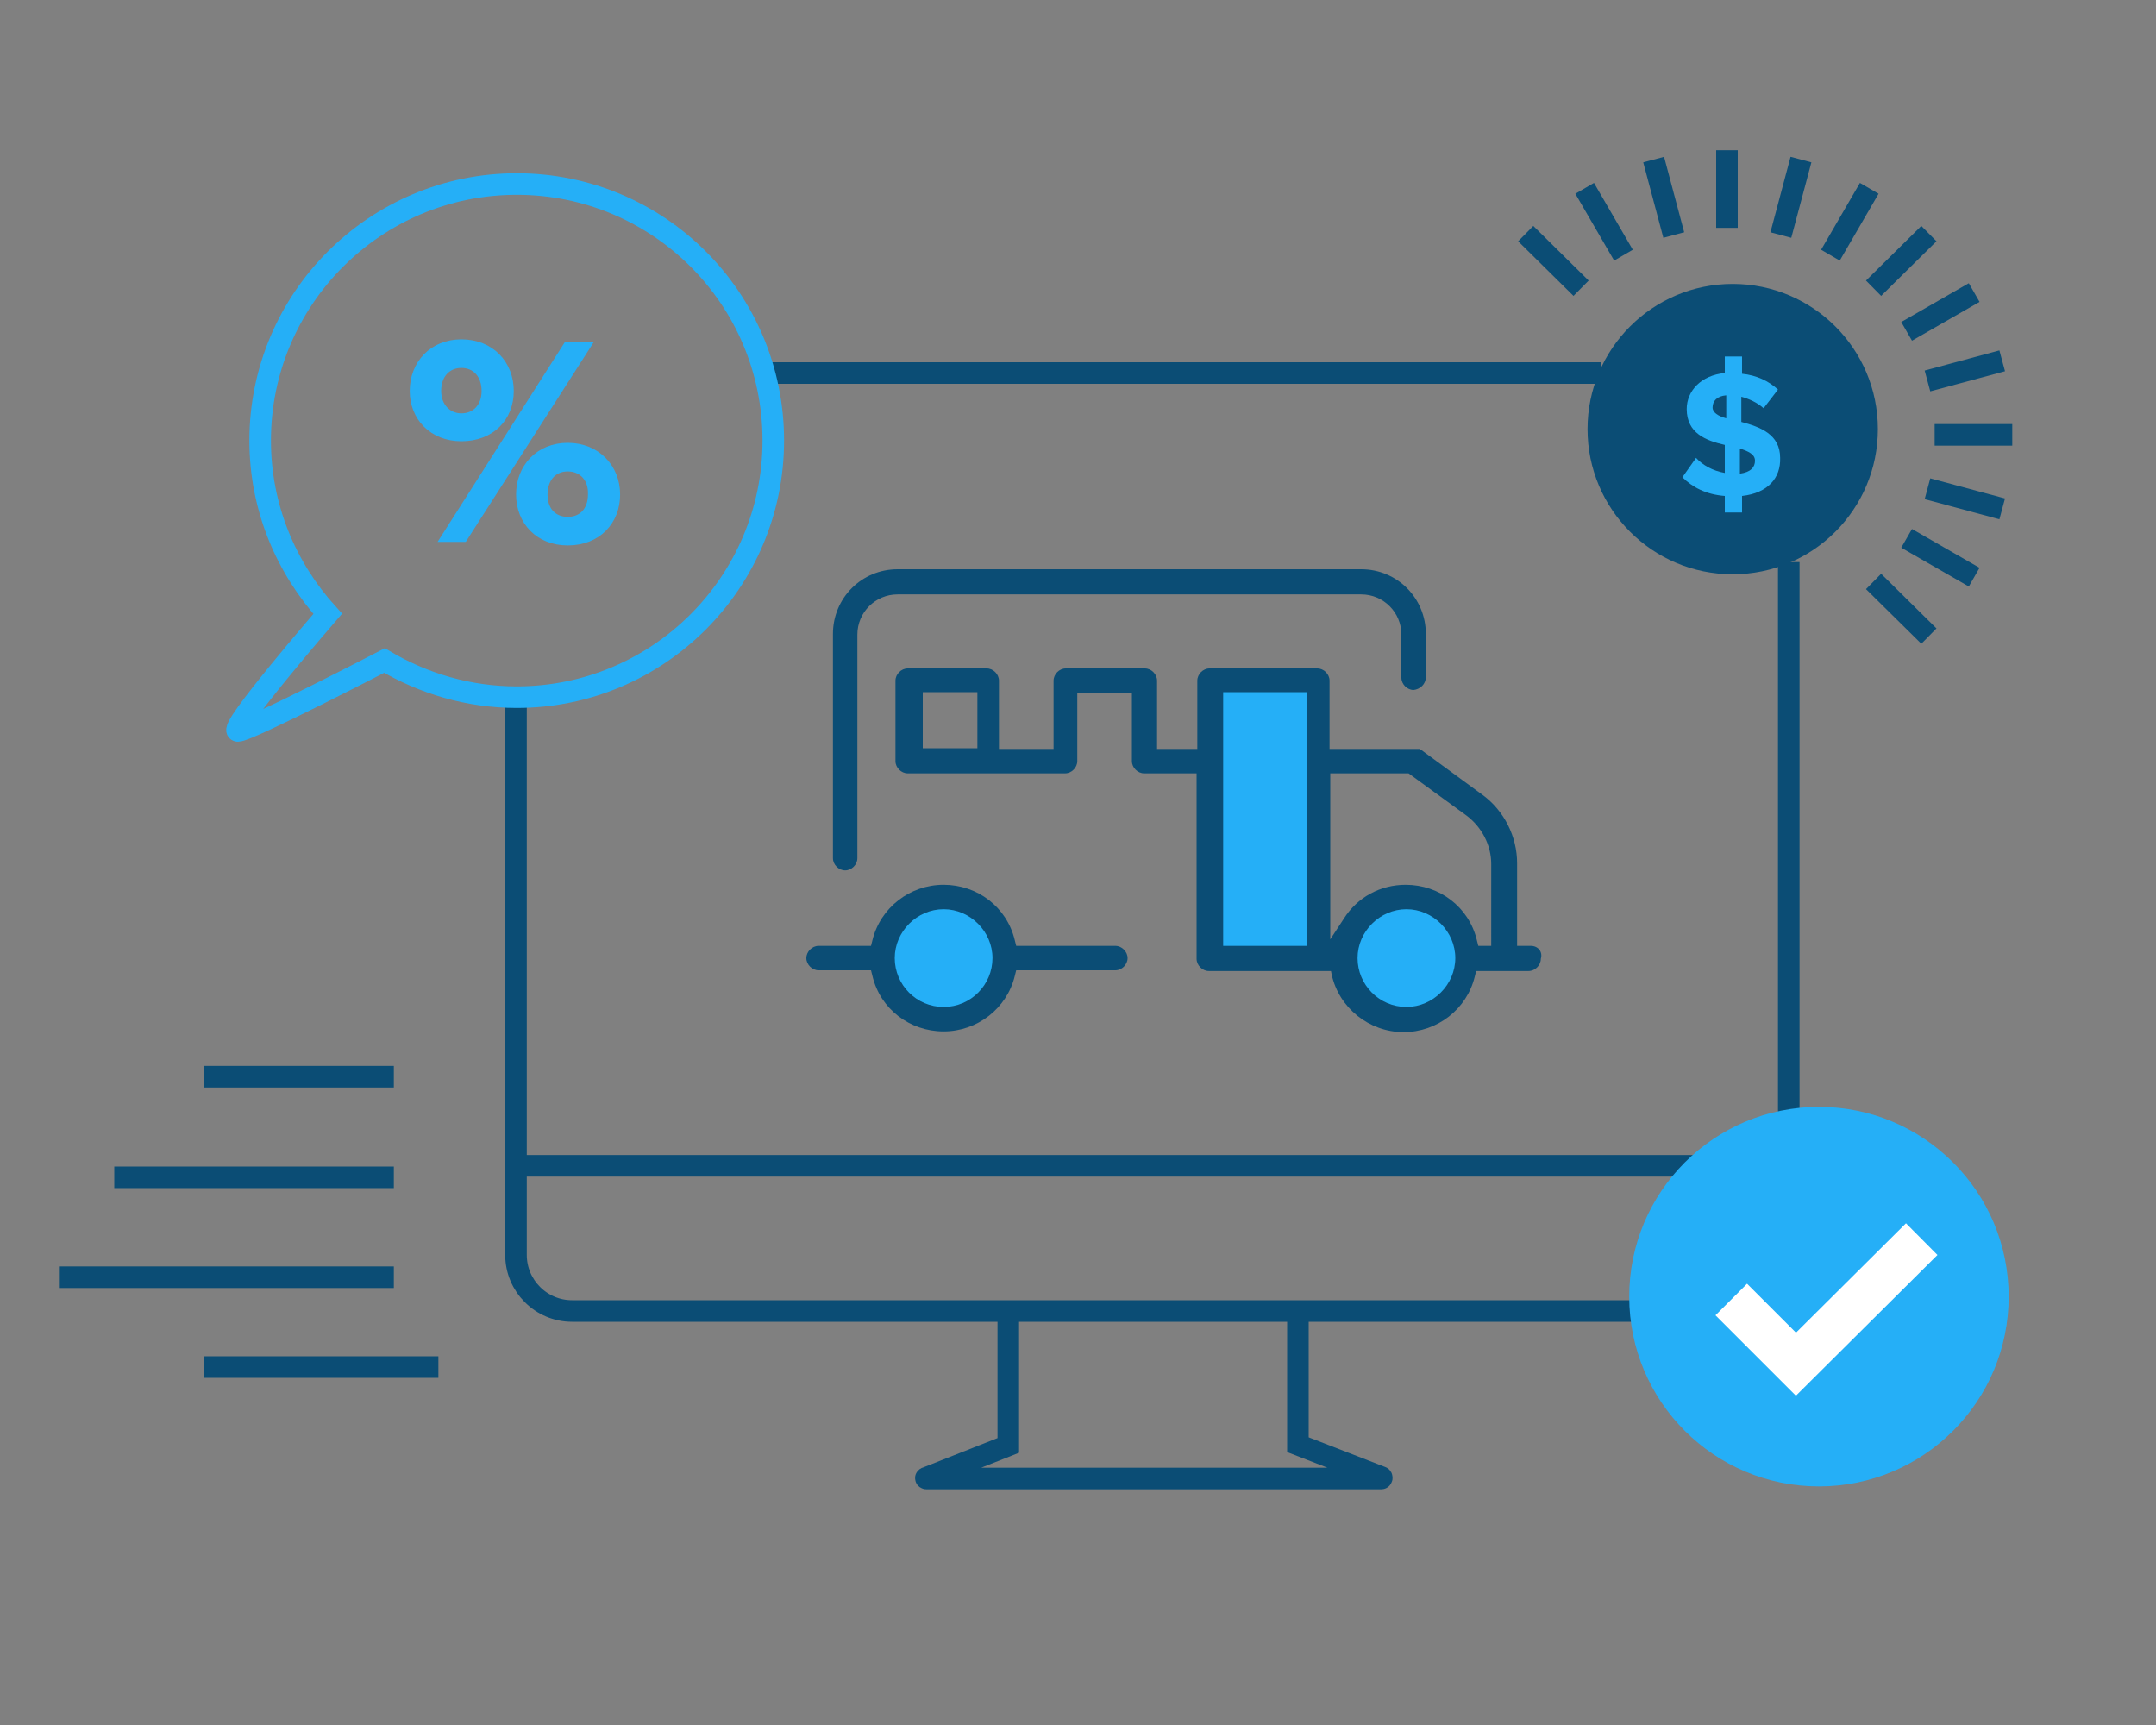 <?xml version="1.0" encoding="UTF-8"?> <!-- Generator: Adobe Illustrator 24.2.0, SVG Export Plug-In . SVG Version: 6.00 Build 0) --> <svg xmlns="http://www.w3.org/2000/svg" xmlns:xlink="http://www.w3.org/1999/xlink" version="1.1" id="Layer_1" x="0px" y="0px" viewBox="0 0 300 240" style="enable-background:new 0 0 300 240;" xml:space="preserve"><rect x="0" y="0" width="300" height="240" fill="#808080" stroke="none"/> <style type="text/css"> .st0{display:none;} .st1{display:inline;} .st2{fill:none;stroke:#0B4D75;stroke-width:3;stroke-miterlimit:10;} .st3{fill:none;stroke:#0B4D75;stroke-width:2.493;stroke-miterlimit:10;} .st4{fill:#0B4D75;} .st5{fill:#25AFF7;} .st6{fill:#FFFFFF;} .st7{display:inline;fill:#0B4D75;} .st8{display:inline;fill:none;stroke:#0B4D75;stroke-width:3;stroke-miterlimit:10;} .st9{display:inline;fill:#25AFF7;} .st10{display:inline;fill:none;stroke:#0B4D75;stroke-width:2.794;stroke-miterlimit:10;} .st11{display:inline;fill:none;stroke:#FFFFFF;stroke-width:4.192;stroke-miterlimit:10;} .st12{fill:none;stroke:#25AFF7;stroke-width:3;stroke-miterlimit:10;} .st13{fill:#25AFF7;stroke:#25AFF7;stroke-width:0.777;stroke-miterlimit:10;} .st14{fill:none;stroke:#FFFFFF;stroke-width:6.213;stroke-miterlimit:10;} </style> <g class="st0"> <g class="st1"> <path class="st2" d="M228,77.9h-55.4c-3.4,0-6.2,2.8-6.2,6.2v118.4c0,3.4,2.8,6.2,6.2,6.2h87.3c3.4,0,6.2-2.8,6.2-6.2V84.2 c0-3.4-2.8-6.2-6.2-6.2h-9.6"></path> <path class="st3" d="M166.4,148.4"></path> <line class="st2" x1="182.6" y1="104.1" x2="208.8" y2="104.1"></line> <circle class="st4" cx="200" cy="178.5" r="18.7"></circle> <line class="st2" x1="182.6" y1="116.6" x2="249.9" y2="116.6"></line> <line class="st2" x1="215" y1="168.9" x2="244.9" y2="168.9"></line> <line class="st2" x1="218.7" y1="178.9" x2="257.4" y2="178.9"></line> <line class="st2" x1="213.8" y1="188.9" x2="243.7" y2="188.9"></line> <circle class="st5" cx="239.3" cy="77.3" r="11.2"></circle> <path class="st2" d="M84.9,134h38c17.2,0,31.2,14,31.2,31.2v12.5c0,17.2-14,31.2-31.2,31.2H77.5c-13.8,0-25.5-8.8-29.6-21.2h-2.8 h-5v-6.2h-5V159h8.7H47c2.3-10.9,10.2-19.9,20.6-23.3"></path> <line class="st2" x1="40.4" y1="84.2" x2="108.9" y2="84.2"></line> <line class="st2" x1="35.4" y1="92.9" x2="103.9" y2="92.9"></line> <line class="st2" x1="27.9" y1="101.6" x2="96.5" y2="101.6"></line> <line class="st2" x1="22.9" y1="110.3" x2="91.5" y2="110.3"></line> <polyline class="st2" points="70.1,208.8 70.1,217.5 86.3,217.5 86.3,208.8 "></polyline> <polyline class="st2" points="119.2,210.1 119.2,217.5 135.4,217.5 135.4,206.4 "></polyline> <path class="st2" d="M67.6,122.8v28.7H85c0,0,1.2-15-2.5-21.2C78.8,124.1,67.6,122.8,67.6,122.8z"></path> <path class="st2" d="M53.9,145.2v-22.4c0,0,5,0,8.7,2.5c3.7,2.5,5,6.2,5,6.2"></path> <circle class="st5" cx="118.6" cy="165.8" r="16.8"></circle> <path class="st2" d="M177.4,72.3H90.2c-0.7,0-1.2-0.6-1.2-1.2V23.7c0-0.7,0.6-1.2,1.2-1.2h87.3c0.7,0,1.2,0.6,1.2,1.2v47.4 C178.7,71.8,178.1,72.3,177.4,72.3z"></path> <path class="st5" d="M164.3,64.2h-61.1c-3.4,0-6.2-2.8-6.2-6.2V36.8c0-3.4,2.8-6.2,6.2-6.2h61.1c3.4,0,6.2,2.8,6.2,6.2V58 C170.6,61.4,167.8,64.2,164.3,64.2z"></path> <circle class="st6" cx="133.8" cy="47.4" r="9.3"></circle> <line class="st2" x1="148.1" y1="46.8" x2="163.1" y2="46.8"></line> <line class="st2" x1="104.5" y1="46.8" x2="119.5" y2="46.8"></line> <g> <path class="st5" d="M201.5,187.9v2.5h-2.6v-2.5c-2.9-0.2-5-1.3-6.5-2.9l2.1-3c1,1.1,2.5,2,4.4,2.3v-4.3 c-2.8-0.7-5.9-1.8-5.9-5.5c0-2.8,2.2-5.2,5.9-5.5v-2.6h2.6v2.6c2.2,0.2,4.1,1.1,5.6,2.4l-2.2,2.9c-1-0.9-2.2-1.5-3.4-1.8v3.8 c2.9,0.7,6,1.8,6,5.6C207.6,185.1,205.6,187.5,201.5,187.9z M199.2,176v-3.5c-1.4,0.1-2.1,0.8-2.1,1.8 C197.1,175.2,197.9,175.7,199.2,176z M203.6,182.6c0-1-1-1.5-2.3-1.9v3.8C202.9,184.3,203.6,183.5,203.6,182.6z"></path> </g> <rect x="183.8" y="129" class="st2" width="64.8" height="8.7"></rect> <g> <line class="st2" x1="232.4" y1="53.7" x2="230.1" y2="45.1"></line> <line class="st2" x1="244.7" y1="53.7" x2="247" y2="45.1"></line> <line class="st2" x1="255.4" y1="59.9" x2="261.7" y2="53.6"></line> <line class="st2" x1="261.5" y1="70.5" x2="270.1" y2="68.2"></line> <line class="st2" x1="221.8" y1="59.9" x2="215.5" y2="53.6"></line> </g> </g> <circle class="st7" cx="65.9" cy="161.4" r="5"></circle> </g> <g class="st0"> <path class="st8" d="M18.6,189.5c0,3.9,3.1,7,7,7h97.8c3.9,0,7-3.1,7-7V56.7c0-3.9-3.1-7-7-7H25.5c-3.9,0-7,3.1-7,7V189.5z"></path> <line class="st8" x1="28.3" y1="81.9" x2="102.4" y2="81.9"></line> <line class="st8" x1="28.1" y1="70" x2="61.6" y2="70"></line> <line class="st8" x1="107.7" y1="177.6" x2="169.2" y2="177.6"></line> <line class="st8" x1="28.3" y1="97.2" x2="102.4" y2="97.2"></line> <line class="st8" x1="28.3" y1="109.8" x2="102.4" y2="109.8"></line> <line class="st8" x1="28.1" y1="151.1" x2="55.6" y2="151.1"></line> <line class="st8" x1="28.1" y1="165.1" x2="52.8" y2="165.1"></line> <circle class="st7" cx="72.7" cy="161.5" r="21"></circle> <polyline class="st8" points="180.4,123.2 176.9,126.6 154.5,104.3 109.8,149 94.5,133.6 82.5,145.5 "></polyline> <g class="st1"> <path class="st5" d="M74.6,173v3.1h-3.2v-3c-3.5-0.3-6.1-1.6-7.9-3.5l2.6-3.6c1.3,1.3,3.1,2.4,5.3,2.9v-5.3 c-3.5-0.8-7.2-2.2-7.2-6.7c0-3.4,2.7-6.3,7.2-6.7v-3.1h3.2v3.2c2.7,0.3,5,1.3,6.8,3l-2.6,3.5c-1.2-1.1-2.6-1.8-4.2-2.2v4.7 c3.5,0.9,7.3,2.2,7.3,6.8C82,169.6,79.6,172.5,74.6,173z M71.7,158.4v-4.3c-1.7,0.2-2.6,1-2.6,2.2C69.1,157.4,70.2,158,71.7,158.4 z M77.1,166.5c0-1.2-1.2-1.8-2.8-2.3v4.7C76.2,168.6,77.1,167.6,77.1,166.5z"></path> </g> <line class="st8" x1="239.1" y1="65.9" x2="189.6" y2="114.2"></line> <rect x="183.2" y="167.9" class="st7" width="4.2" height="9.8"></rect> <rect x="179" y="99.4" class="st9" width="12.6" height="68.5"></rect> <path class="st8" d="M194.4,99.4h-18.2V43.5c0-3.9,3.1-7,7-7h4.2c3.9,0,7,3.1,7,7V99.4z"></path> <path class="st8" d="M169.2,91c0,0,0-29.3,0-36.3s7-7,7-7"></path> <line class="st8" x1="58.5" y1="169.5" x2="15.5" y2="212.6"></line> <path class="st10" d="M58.2,168.9"></path> <polyline class="st10" points="239.1,88.2 239.1,65.9 218.1,65.9 "></polyline> <circle class="st9" cx="260.4" cy="45.9" r="24.1"></circle> <polyline class="st11" points="247.5,46.3 255.8,54.7 273.3,37.2 "></polyline> <path class="st8" d="M278.7,218.2h-68.5c-1.5,0-2.8-1.3-2.8-2.8v-92.2c0-1.5,1.3-2.8,2.8-2.8h68.5c1.5,0,2.8,1.3,2.8,2.8v92.2 C281.5,216.9,280.2,218.2,278.7,218.2z"></path> <rect x="217.9" y="132.6" class="st9" width="52" height="14.3"></rect> <line class="st8" x1="207.9" y1="207" x2="281" y2="207"></line> <rect x="219.5" y="158.1" class="st8" width="7" height="5.6"></rect> <rect x="233.5" y="158.1" class="st8" width="7" height="5.6"></rect> <rect x="247.5" y="158.1" class="st8" width="7" height="5.6"></rect> <rect x="261.4" y="158.1" class="st8" width="7" height="5.6"></rect> <rect x="219.5" y="169.3" class="st8" width="7" height="5.6"></rect> <rect x="233.5" y="169.3" class="st8" width="7" height="5.6"></rect> <rect x="247.5" y="169.3" class="st8" width="7" height="5.6"></rect> <rect x="261.4" y="169.3" class="st8" width="7" height="5.6"></rect> <rect x="219.5" y="180.4" class="st8" width="7" height="5.6"></rect> <rect x="233.5" y="180.4" class="st8" width="7" height="5.6"></rect> <rect x="247.5" y="180.4" class="st8" width="7" height="5.6"></rect> <rect x="261.4" y="180.4" class="st8" width="7" height="5.6"></rect> <rect x="219.5" y="191.6" class="st8" width="7" height="5.6"></rect> <rect x="233.5" y="191.6" class="st8" width="7" height="5.6"></rect> <rect x="247.5" y="191.6" class="st8" width="7" height="5.6"></rect> <rect x="261.4" y="191.6" class="st8" width="7" height="5.6"></rect> </g> <g> <g> <g> <line class="st2" x1="248.9" y1="78.2" x2="248.9" y2="156.3"></line> <line class="st2" x1="106.1" y1="51.9" x2="222.8" y2="51.9"></line> <path class="st2" d="M233.8,182.4H79.6c-4.3,0-7.8-3.5-7.8-7.8V97"></path> <path class="st2" d="M180.6,182.4V201l11.6,4.5c0.1,0,0.1,0.2,0,0.2h-63.3c-0.1,0-0.1-0.1,0-0.1l11.4-4.5v-18.6"></path> <line class="st2" x1="71.8" y1="162.2" x2="240.8" y2="162.2"></line> </g> <circle class="st5" cx="253.1" cy="180.4" r="26.4"></circle> <path class="st12" d="M107.6,61.3c0,19.7-16,35.7-35.7,35.7c-6.7,0-13-1.9-18.4-5.1c0,0-18.9,9.8-20.4,9.8 c-1.6,0,12.5-16.3,12.5-16.3c-5.8-6.4-9.4-14.8-9.4-24.1c0-19.7,16-35.7,35.7-35.7S107.6,41.5,107.6,61.3z"></path> <line class="st2" x1="54.8" y1="149.8" x2="28.4" y2="149.8"></line> <line class="st2" x1="61" y1="190.2" x2="28.4" y2="190.2"></line> <line class="st2" x1="54.8" y1="163.8" x2="15.9" y2="163.8"></line> <line class="st2" x1="54.8" y1="177.7" x2="8.2" y2="177.7"></line> <g> <circle class="st4" cx="241.1" cy="59.7" r="20.2"></circle> <line class="st2" x1="240.3" y1="31.7" x2="240.3" y2="20.9"></line> <line class="st2" x1="232.9" y1="32.7" x2="230.1" y2="22.2"></line> <line class="st2" x1="225.9" y1="35.5" x2="220.5" y2="26.2"></line> <line class="st2" x1="247.8" y1="32.7" x2="250.6" y2="22.2"></line> <line class="st2" x1="254.7" y1="35.5" x2="260.1" y2="26.2"></line> <line class="st2" x1="260.7" y1="40.1" x2="268.4" y2="32.5"></line> <line class="st2" x1="265.3" y1="46.1" x2="274.7" y2="40.7"></line> <line class="st2" x1="268.2" y1="53" x2="278.6" y2="50.2"></line> <line class="st2" x1="269.2" y1="60.5" x2="280" y2="60.5"></line> <line class="st2" x1="268.2" y1="68" x2="278.6" y2="70.8"></line> <line class="st2" x1="265.3" y1="74.9" x2="274.7" y2="80.3"></line> <line class="st2" x1="260.7" y1="80.9" x2="268.4" y2="88.5"></line> <line class="st2" x1="220" y1="40.1" x2="212.3" y2="32.5"></line> </g> <g> <path class="st13" d="M64.2,47.6c4.2,0,6.9,3,6.9,6.8c0,3.8-2.7,6.6-6.9,6.6c-4.1,0-6.8-2.9-6.8-6.6 C57.4,50.6,60.1,47.6,64.2,47.6z M64.2,50.8c-1.8,0-3.2,1.3-3.2,3.6c0,2.1,1.4,3.5,3.2,3.5c1.9,0,3.2-1.4,3.2-3.5 C67.4,52.2,66.1,50.8,64.2,50.8z M78.8,48h3.1L64.6,75h-3L78.8,48z M79,62c4.1,0,6.9,3,6.9,6.8c0,3.8-2.7,6.7-6.9,6.7 c-4.1,0-6.8-2.9-6.8-6.7C72.2,65,74.9,62,79,62z M79,65.2c-1.9,0-3.2,1.4-3.2,3.6c0,2.2,1.3,3.5,3.2,3.5c1.9,0,3.2-1.3,3.2-3.5 C82.3,66.6,80.9,65.2,79,65.2z"></path> </g> <g> <path class="st5" d="M242.4,69v2.3H240V69c-2.6-0.2-4.5-1.2-5.9-2.6l1.9-2.7c0.9,1,2.3,1.8,4,2.1v-3.9c-2.6-0.6-5.3-1.6-5.3-5 c0-2.5,2-4.7,5.3-5v-2.3h2.4V52c2,0.2,3.7,1,5,2.2l-2,2.6c-0.9-0.8-2-1.3-3.1-1.6v3.5c2.6,0.7,5.4,1.7,5.4,5 C247.8,66.5,246,68.6,242.4,69z M240.2,58.2V55c-1.3,0.1-1.9,0.8-1.9,1.7C238.3,57.4,239.1,57.9,240.2,58.2z M244.2,64.1 c0-0.9-0.9-1.3-2.1-1.7v3.5C243.6,65.7,244.2,65,244.2,64.1z"></path> </g> <polyline class="st14" points="240.9,180.8 249.9,189.8 267.4,172.4 "></polyline> </g> <g> <g> <circle class="st5" cx="131.3" cy="133.3" r="8.5"></circle> <circle class="st5" cx="195.7" cy="133.3" r="8.5"></circle> </g> <g> <rect x="168.6" y="94.6" class="st5" width="15" height="38.7"></rect> <g> <path class="st4" d="M198.4,94.2v-6c0-5-4-9-9-9h-64.5c-5,0-9,4-9,9v31.2c0,0.9,0.8,1.7,1.7,1.7c0.9,0,1.7-0.8,1.7-1.7V88.3 c0-3.1,2.5-5.6,5.6-5.6h64.5c3.1,0,5.6,2.5,5.6,5.6v6c0,0.9,0.8,1.7,1.7,1.7C197.6,95.9,198.4,95.2,198.4,94.2z"></path> <path class="st4" d="M213,131.6h-1.9v-11.5c0-3.7-1.8-7.3-4.8-9.5l-8.6-6.3c0,0-0.1,0-0.1-0.1c0,0,0,0-0.1,0c0,0,0,0-0.1,0l0,0 c0,0,0,0,0,0c0,0,0,0-0.1,0l0,0c0,0,0,0-0.1,0l-0.1,0c0,0,0,0-0.1,0l-0.1,0c0,0-0.1,0-0.1,0l-0.1,0c0,0-0.1,0-0.1,0l-0.1,0 h-11.5v-9.5c0-0.9-0.8-1.7-1.7-1.7h-15c-0.9,0-1.7,0.8-1.7,1.7v9.5h-5.6v-9.5c0-0.9-0.8-1.7-1.7-1.7h-11c-0.9,0-1.7,0.8-1.7,1.7 v9.5h-7.6v-9.5c0-0.9-0.8-1.7-1.7-1.7h-11c-0.9,0-1.7,0.8-1.7,1.7v11.2c0,0.9,0.8,1.7,1.7,1.7h21.9c0.9,0,1.7-0.8,1.7-1.7v-9.5 h7.6v9.5c0,0.9,0.8,1.7,1.7,1.7h7.3v25.8c0,0,0,0,0,0s0,0,0,0c0,0.9,0.8,1.7,1.7,1.7h17l0.1,0.5c1,4.6,5.2,8,10,8 c4.7,0,8.8-3.2,9.9-7.7l0.2-0.8h7.3c0.9,0,1.7-0.8,1.7-1.7C214.7,132.4,214,131.6,213,131.6z M136,104.1h-7.6v-7.8h7.6V104.1z M170.2,96.3h11.6v35.3h-11.6V96.3z M195.7,140.1c-3.8,0-6.8-3.1-6.8-6.8s3.1-6.8,6.8-6.8s6.8,3.1,6.8,6.8 S199.4,140.1,195.7,140.1z M207.7,131.6h-2l-0.2-0.8c-1.1-4.6-5.2-7.7-9.9-7.7c-3.5,0-6.7,1.7-8.6,4.7l-1.9,2.9v-23.1h10.9 l8.1,5.9c2.1,1.6,3.4,4.1,3.4,6.7V131.6z"></path> <path class="st4" d="M141.4,135h13.8c0.9,0,1.7-0.8,1.7-1.7s-0.8-1.7-1.7-1.7h-13.8l-0.2-0.8c-1.1-4.6-5.2-7.7-9.9-7.7 c-4.7,0-8.8,3.2-9.9,7.7l-0.2,0.8h-7.3c-0.9,0-1.7,0.8-1.7,1.7s0.8,1.7,1.7,1.7h7.3l0.2,0.8c1.1,4.6,5.2,7.7,9.9,7.7 c4.7,0,8.8-3.2,9.9-7.7L141.4,135z M131.3,140.1c-3.8,0-6.8-3.1-6.8-6.8s3.1-6.8,6.8-6.8s6.8,3.1,6.8,6.8 S135.1,140.1,131.3,140.1z"></path> </g> </g> </g> <g class="st0"> <path class="st9" d="M131,132.8c-2.7,0-5-2.2-5-5c0-2.7,2.2-5,5-5c2.7,0,5,2.2,5,5C135.9,130.6,133.7,132.8,131,132.8L131,132.8z M131,132.8"></path> <g class="st1"> <defs> <rect id="SVGID_1_" x="112.2" y="77.1" width="96.6" height="69.7"></rect> </defs> <clipPath id="SVGID_2_"> <use xlink:href="#SVGID_1_" style="overflow:visible;"></use> </clipPath> </g> <path class="st9" d="M192,111.8c4.5,0,8.6,1.8,11.5,4.8c-0.7-3.2-5.6-11.9-5.6-11.9c-1.8-3.2-4.1-5.2-6.9-5.2h-9c-2.8,0-5,2.2-5,5 v17.8C179.1,116.2,185,111.8,192,111.8L192,111.8z M192,111.8"></path> <path class="st9" d="M192,132.8c-2.7,0-5-2.2-5-5c0-2.7,2.2-5,5-5c2.7,0,5,2.2,5,5C196.9,130.6,194.7,132.8,192,132.8L192,132.8z M192,132.8"></path> <path class="st7" d="M192,121.3c-3.6,0-6.5,2.9-6.5,6.5c0,3.6,2.9,6.5,6.5,6.5s6.5-2.9,6.5-6.5C198.5,124.3,195.6,121.3,192,121.3 z M192,131.3c-1.9,0-3.4-1.5-3.4-3.4c0-1.9,1.5-3.4,3.4-3.4c1.9,0,3.4,1.5,3.4,3.4C195.4,129.7,193.9,131.3,192,131.3z"></path> <path class="st7" d="M130.7,121.6c-3.6,0-6.5,2.9-6.5,6.5c0,3.6,2.9,6.5,6.5,6.5c3.6,0,6.5-2.9,6.5-6.5 C137.2,124.5,134.3,121.6,130.7,121.6z M130.7,131.5c-1.9,0-3.4-1.5-3.4-3.4c0-1.9,1.5-3.4,3.4-3.4c1.9,0,3.4,1.5,3.4,3.4 C134.2,130,132.6,131.5,130.7,131.5z"></path> <path class="st7" d="M207.2,119.6L207.2,119.6c-0.6-1-1.2-2-2-2.9l-0.2-0.2l-0.1-0.3c0,0,0-0.1,0-0.1l0-0.1 c-0.6-2.6-3.5-8.2-5.7-12.1c-2.8-5-6-6-8.3-6h-9c-3.6,0-6.5,2.9-6.5,6.5v17.2l-0.1,0.2c-0.8,2-1.1,4.1-1.1,6.2 c0,9.7,7.9,17.6,17.6,17.6c5.1,0,9.9-2.2,13.2-6c0.3-0.3,0.4-0.7,0.4-1.1c0-0.4-0.2-0.8-0.5-1c-0.3-0.3-0.7-0.4-1.1-0.4 c-0.4,0-0.8,0.2-1,0.5c-2.8,3.1-6.7,4.9-10.9,4.9c-8,0-14.6-6.5-14.6-14.6c0-1.5,0.2-3,0.7-4.5l0.1-0.2l0.1-0.2 c0.1-0.1,0.2-0.3,0.2-0.4c0.7-1.9,1.8-3.6,3.2-5.1l0,0c2.7-2.7,6.4-4.2,10.2-4.2c5.3,0,10.2,2.9,12.8,7.5c0.4,0.7,1.3,1,2.1,0.6 c0.4-0.2,0.6-0.5,0.7-0.9C207.4,120.3,207.4,119.9,207.2,119.6z M197.3,111c-1.7-0.5-3.5-0.8-5.3-0.8c-4.3,0-8.4,1.6-11.6,4.4 l-2,1.7v-11.9c0-1.9,1.6-3.5,3.5-3.5h9c2.1,0,4,1.5,5.6,4.4l0,0c0.7,1.2,1.4,2.6,2.1,3.9l1.3,2.5L197.3,111z"></path> <path class="st7" d="M169.6,88.1c0-0.8-0.7-1.5-1.5-1.5h-6.7l0.1-1.3c0.1-1.2-0.1-2.5-0.6-3.6c-0.3-0.6-0.5-0.9-0.8-1.1 c-1.3-1.3-3-2-4.8-2c-1.7,0-3.5,0.7-4.8,2l-12.1,12.1c-2.7,2.7-5.8,4.9-9.2,6.6l-2.2,1.1c-6.4,2.4-10.7,8.5-10.7,15.3v2.5 l-0.2,0.3c-1.8,2.8-2.7,6.1-2.7,9.4c0,9.7,7.9,17.6,17.6,17.6c9.7,0,17.6-7.9,17.6-17.6c0-0.8-0.1-1.7-0.2-2.5l-0.2-1.3H164 c0.8,0,1.5-0.7,1.5-1.5c0-0.8-0.7-1.5-1.5-1.5h-16.9l-0.3-0.7c-2.9-6.1-9.1-10-15.9-10c-3.3,0-6.4,0.9-9.2,2.6l-2.8,1.7l1-3.1 c1.3-3.8,4.3-6.9,8.1-8.3c0.1,0,0.1,0,0.2-0.1l2.3-1.1c3.7-1.8,7.1-4.3,10-7.2l12.1-12.1c1.4-1.4,3.7-1.5,5.1-0.1l0.2,0.2l0.1,0.2 c0.7,1.5,0.4,3.2-0.7,4.4L147,98.9c-0.5,0.5-0.5,1.4-0.1,1.9l7.8,10c0.5,0.7,1.5,0.8,2.1,0.3c0.3-0.2,0.5-0.6,0.6-1 c0-0.4-0.1-0.8-0.3-1.1l-7-9l9.4-10.4h8.6C168.9,89.6,169.6,88.9,169.6,88.1z M131,113.3c8,0,14.6,6.5,14.6,14.6 s-6.5,14.6-14.6,14.6c-8,0-14.6-6.5-14.6-14.6S123,113.3,131,113.3z"></path> </g> <g class="st0"> <polygon class="st9" points="165.3,107.4 165.3,136.7 153,136.7 146.5,129.4 141.9,128.3 132.8,136.7 123.3,136.7 123.3,108.7 "></polygon> <path class="st7" d="M208.8,108.7V86.9c0-4.4-3.6-8-8-8h-71.1c-4.4,0-8,3.6-8,8v42.3h-6.9v-3.3c0-0.8-0.7-1.5-1.5-1.5 c-0.8,0-1.5,0.7-1.5,1.5v4.9c0,0.8,0.7,1.5,1.5,1.5h8.4v4.4c0,0.8,0.7,1.5,1.5,1.5h8.4l0.1,1c0.6,5.7,5.4,10,11.1,10 s10.5-4.3,11.1-10l0.1-1h11.1c0.8,0,1.5-0.7,1.5-1.5v-26.5l40.5,0C208.2,110.3,208.8,109.6,208.8,108.7z M142.9,146.3 c-4.5,0-8.2-3.7-8.2-8.2c0-4.5,3.7-8.2,8.2-8.2c4.5,0,8.2,3.7,8.2,8.2C151.1,142.6,147.4,146.3,142.9,146.3z M163.8,135.2h-10 l-0.3-0.8c-1.6-4.5-5.8-7.5-10.6-7.5c-4.8,0-9,3-10.6,7.5l-0.3,0.8h-7.3v-24.9l39,0V135.2z M205.8,107.2l-43.2,0l-37.8,0V86.9 c0-2.7,2.2-5,5-5h71.1c2.7,0,5,2.2,5,5V107.2z"></path> <path class="st7" d="M197,134.4c-1.6-4.5-5.8-7.5-10.6-7.5c-6.2,0-11.2,5-11.2,11.2c0,6.2,5,11.2,11.2,11.2 c5.8,0,10.5-4.3,11.1-10l0.1-1h9.6c0.8,0,1.5-0.7,1.5-1.5V122c0-0.8-0.7-1.5-1.5-1.5c-0.8,0-1.5,0.7-1.5,1.5v13.2h-8.5L197,134.4z M186.5,146.3c-4.5,0-8.2-3.7-8.2-8.2c0-4.5,3.7-8.2,8.2-8.2c4.5,0,8.2,3.7,8.2,8.2C194.6,142.6,191,146.3,186.5,146.3z"></path> <path class="st7" d="M165.3,100.1H194c0.8,0,1.4-0.6,1.4-1.4v-9c0-0.8-0.6-1.4-1.4-1.4h-28.7c-0.8,0-1.4,0.6-1.4,1.4v9 C163.9,99.5,164.5,100.1,165.3,100.1z M166.7,91.1h25.9v6.2h-25.9V91.1z"></path> <path class="st7" d="M135.2,100.1h15.1c0.8,0,1.4-0.6,1.4-1.4v-9c0-0.8-0.6-1.4-1.4-1.4h-15.1c-0.8,0-1.4,0.6-1.4,1.4v9 C133.8,99.5,134.4,100.1,135.2,100.1z M136.6,91.1h12.3v6.2h-12.3V91.1z"></path> </g> </g> </svg> 